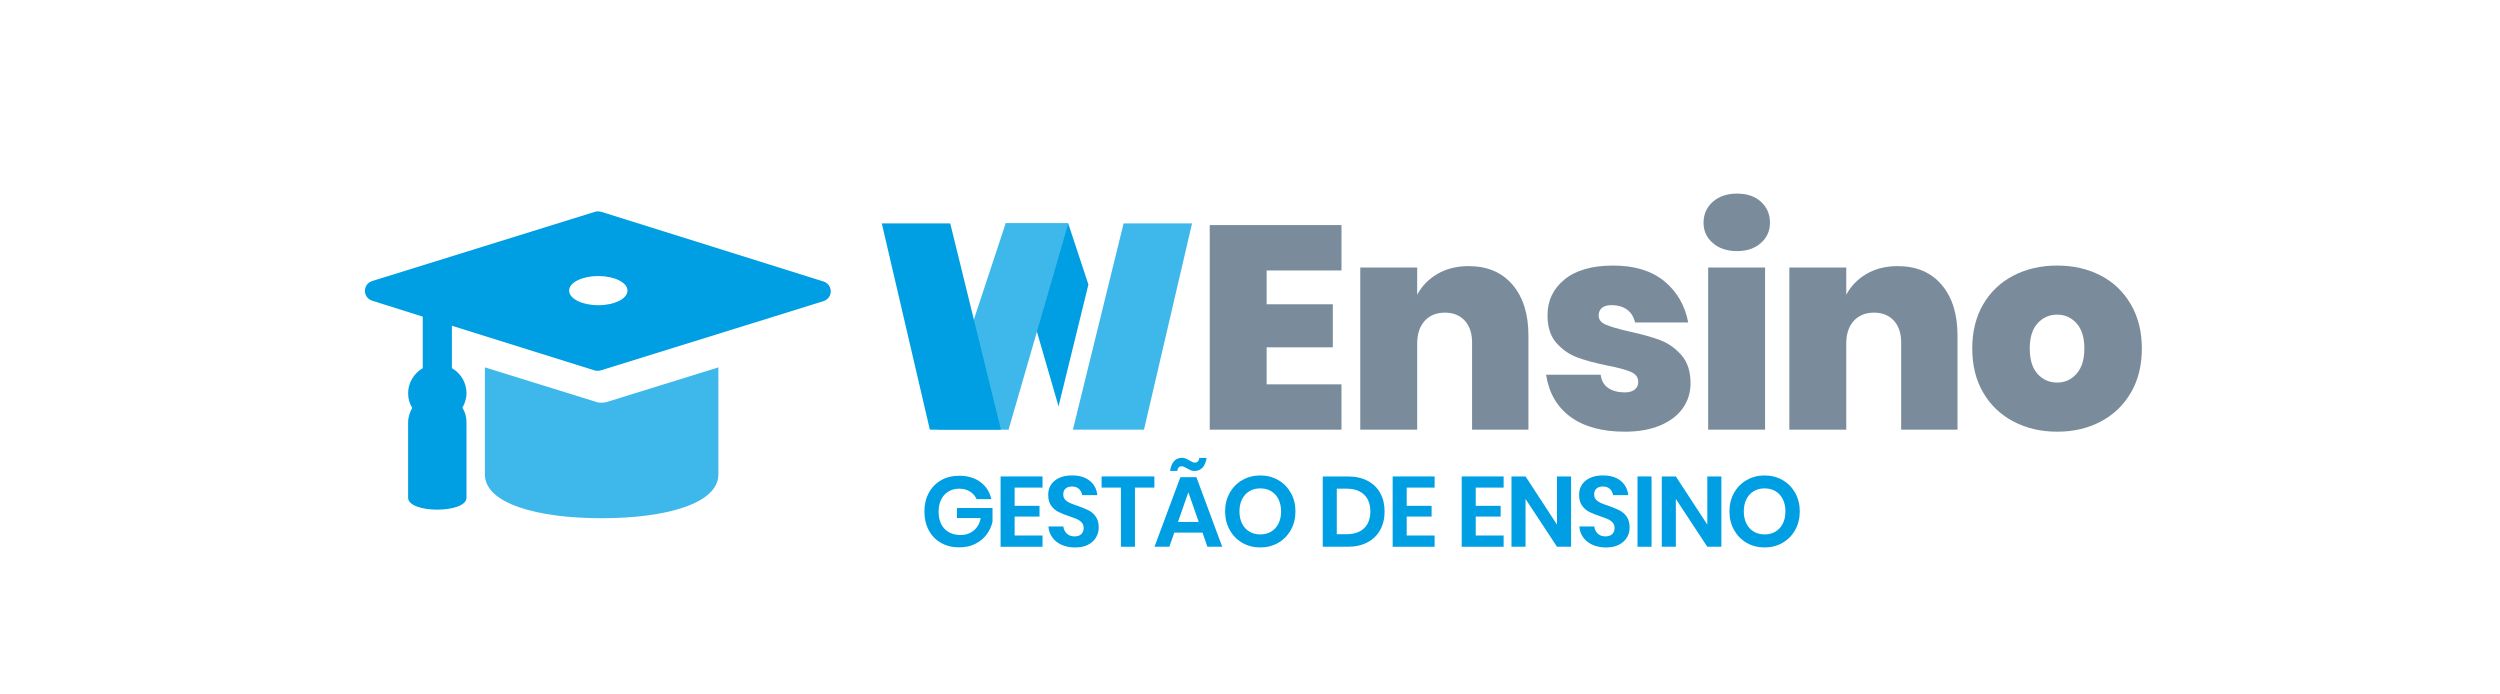 <?xml version="1.0" encoding="utf-8"?>
<!-- Generator: Adobe Illustrator 16.0.0, SVG Export Plug-In . SVG Version: 6.00 Build 0)  -->
<!DOCTYPE svg PUBLIC "-//W3C//DTD SVG 1.1//EN" "http://www.w3.org/Graphics/SVG/1.1/DTD/svg11.dtd">
<svg version="1.1" id="Camada_1" xmlns="http://www.w3.org/2000/svg" xmlns:xlink="http://www.w3.org/1999/xlink" x="0px" y="0px"
	 width="300px" height="83.304px" viewBox="0 0 300 83.304" enable-background="new 0 0 300 83.304" xml:space="preserve">
<g>
	<g>
		<path fill="#7A8C9B" d="M151.998,32.455v4.057h7.941v5.167h-7.941v4.438h8.98v5.444h-15.811V27.011h15.811v5.444H151.998z"/>
		<path fill="#7A8C9B" d="M181.506,34.171c1.27,1.491,1.906,3.52,1.906,6.085V51.56h-6.762V41.124c0-1.132-0.295-2.017-0.883-2.653
			c-0.59-0.635-1.383-0.953-2.377-0.953c-1.016,0-1.826,0.329-2.426,0.988c-0.602,0.659-0.902,1.566-0.902,2.722V51.56h-6.83V32.108
			h6.83v3.259c0.555-1.04,1.363-1.873,2.428-2.497c1.063-0.624,2.311-0.936,3.744-0.936
			C178.477,31.935,180.234,32.68,181.506,34.171z"/>
		<path fill="#7A8C9B" d="M199.709,33.738c1.525,1.249,2.484,2.901,2.877,4.958h-6.379c-0.162-0.693-0.492-1.213-0.988-1.561
			c-0.498-0.347-1.104-0.52-1.82-0.52c-0.508,0-0.896,0.11-1.162,0.33s-0.398,0.526-0.398,0.919c0,0.485,0.283,0.849,0.85,1.092
			c0.566,0.243,1.496,0.515,2.791,0.815c1.502,0.324,2.744,0.671,3.729,1.041c0.98,0.37,1.836,0.971,2.564,1.803
			s1.092,1.954,1.092,3.363c0,1.133-0.311,2.138-0.936,3.017c-0.623,0.878-1.531,1.565-2.721,2.063
			c-1.191,0.497-2.596,0.746-4.213,0.746c-2.729,0-4.902-0.59-6.52-1.769s-2.6-2.866-2.947-5.063h6.553
			c0.094,0.717,0.4,1.248,0.92,1.595c0.52,0.347,1.172,0.521,1.959,0.521c0.531,0,0.936-0.116,1.213-0.347
			c0.277-0.23,0.416-0.531,0.416-0.901c0-0.555-0.295-0.959-0.883-1.213c-0.59-0.254-1.533-0.508-2.826-0.763
			c-1.48-0.3-2.693-0.63-3.641-0.988c-0.949-0.358-1.775-0.937-2.48-1.734s-1.057-1.901-1.057-3.311c0-1.757,0.682-3.19,2.045-4.3
			c1.363-1.109,3.307-1.664,5.826-1.664C196.137,31.866,198.184,32.49,199.709,33.738z"/>
		<path fill="#7A8C9B" d="M205.533,24.22c0.74-0.659,1.711-0.988,2.912-0.988s2.162,0.33,2.879,0.988
			c0.715,0.659,1.074,1.497,1.074,2.514c0,0.971-0.363,1.78-1.092,2.427c-0.729,0.647-1.682,0.971-2.861,0.971
			c-1.201,0-2.172-0.323-2.912-0.971c-0.74-0.647-1.109-1.457-1.109-2.427C204.424,25.717,204.793,24.879,205.533,24.22z
			 M211.809,32.108V51.56h-6.83V32.108H211.809z"/>
		<path fill="#7A8C9B" d="M232.994,34.171c1.271,1.491,1.908,3.52,1.908,6.085V51.56h-6.762V41.124c0-1.132-0.295-2.017-0.885-2.653
			c-0.59-0.635-1.381-0.953-2.375-0.953c-1.018,0-1.826,0.329-2.428,0.988c-0.602,0.659-0.9,1.566-0.9,2.722V51.56h-6.832V32.108
			h6.832v3.259c0.555-1.04,1.363-1.873,2.426-2.497c1.064-0.624,2.313-0.936,3.746-0.936
			C229.967,31.935,231.723,32.68,232.994,34.171z"/>
		<path fill="#7A8C9B" d="M252.082,33.062c1.537,0.797,2.744,1.954,3.623,3.467c0.879,1.514,1.318,3.276,1.318,5.288
			c0,2.034-0.439,3.803-1.318,5.305s-2.086,2.659-3.623,3.467c-1.537,0.81-3.275,1.214-5.219,1.214
			c-1.941,0-3.688-0.404-5.234-1.214c-1.549-0.809-2.764-1.965-3.641-3.467c-0.879-1.502-1.318-3.271-1.318-5.305
			c0-2.034,0.439-3.802,1.318-5.305c0.877-1.502,2.092-2.652,3.641-3.45c1.547-0.798,3.293-1.196,5.234-1.196
			C248.807,31.866,250.545,32.264,252.082,33.062z M244.506,38.8c-0.623,0.693-0.936,1.699-0.936,3.017
			c0,1.341,0.313,2.358,0.936,3.051c0.625,0.693,1.41,1.04,2.357,1.04c0.926,0,1.699-0.352,2.324-1.058
			c0.623-0.705,0.936-1.716,0.936-3.034c0-1.318-0.313-2.323-0.936-3.017c-0.625-0.693-1.398-1.04-2.324-1.04
			C245.916,37.76,245.131,38.107,244.506,38.8z"/>
	</g>
	<g>
		<path fill="#009FE3" d="M117.656,57.848c0.677,0.506,1.112,1.189,1.303,2.05h-1.769c-0.167-0.383-0.432-0.688-0.795-0.914
			c-0.363-0.228-0.791-0.341-1.285-0.341c-0.486,0-0.917,0.111-1.291,0.335c-0.375,0.223-0.666,0.542-0.873,0.956
			c-0.207,0.414-0.311,0.9-0.311,1.458c0,0.885,0.237,1.574,0.711,2.068c0.474,0.494,1.122,0.741,1.942,0.741
			c0.605,0,1.125-0.18,1.56-0.538c0.435-0.358,0.715-0.856,0.843-1.494h-2.857v-1.208h4.268v1.626
			c-0.12,0.558-0.353,1.072-0.699,1.542c-0.347,0.471-0.801,0.847-1.363,1.13c-0.562,0.283-1.206,0.424-1.93,0.424
			c-0.829,0-1.56-0.181-2.194-0.543c-0.633-0.363-1.124-0.869-1.47-1.519s-0.52-1.393-0.52-2.229s0.173-1.58,0.52-2.229
			s0.835-1.157,1.464-1.523c0.629-0.367,1.358-0.55,2.188-0.55C116.126,57.089,116.979,57.342,117.656,57.848z"/>
		<path fill="#009FE3" d="M121.756,58.511v2.188h2.988v1.291h-2.988v2.271h3.347v1.351h-5.032v-8.439h5.032v1.339H121.756z"/>
		<path fill="#009FE3" d="M131.522,64.495c-0.215,0.362-0.534,0.653-0.956,0.872c-0.423,0.22-0.937,0.329-1.542,0.329
			c-0.598,0-1.132-0.102-1.602-0.305c-0.47-0.204-0.847-0.496-1.129-0.879c-0.283-0.383-0.444-0.829-0.484-1.339h1.793
			c0.04,0.343,0.177,0.628,0.413,0.854c0.235,0.228,0.548,0.341,0.938,0.341c0.351,0,0.619-0.094,0.807-0.281
			c0.187-0.187,0.281-0.428,0.281-0.723c0-0.263-0.076-0.48-0.227-0.651c-0.151-0.172-0.343-0.309-0.574-0.413
			c-0.231-0.104-0.55-0.223-0.956-0.358c-0.526-0.175-0.957-0.349-1.291-0.52c-0.335-0.172-0.62-0.421-0.855-0.747
			c-0.235-0.327-0.353-0.753-0.353-1.279c0-0.725,0.261-1.297,0.783-1.716c0.521-0.418,1.213-0.627,2.074-0.627
			c0.893,0,1.604,0.215,2.134,0.646c0.53,0.43,0.831,1.004,0.902,1.721h-1.817c-0.048-0.303-0.175-0.552-0.382-0.747
			c-0.208-0.194-0.49-0.292-0.849-0.292c-0.311,0-0.562,0.081-0.753,0.244c-0.191,0.164-0.287,0.401-0.287,0.712
			c0,0.247,0.074,0.452,0.221,0.615s0.334,0.297,0.562,0.4s0.536,0.22,0.927,0.347c0.542,0.191,0.982,0.371,1.321,0.538
			c0.338,0.167,0.627,0.418,0.867,0.753c0.239,0.335,0.358,0.773,0.358,1.315C131.845,63.735,131.737,64.131,131.522,64.495z"/>
		<path fill="#009FE3" d="M138.527,57.172v1.339h-2.331v7.101h-1.686v-7.101h-2.319v-1.339H138.527z"/>
		<path fill="#009FE3" d="M144.3,63.915h-3.383l-0.598,1.697h-1.781l3.107-8.344h1.925l3.096,8.344h-1.78L144.3,63.915z
			 M142.292,55.021c0.128,0.056,0.279,0.136,0.455,0.239c0.143,0.088,0.261,0.151,0.353,0.191c0.091,0.04,0.188,0.06,0.293,0.06
			c0.143,0,0.261-0.048,0.353-0.144c0.091-0.096,0.149-0.235,0.173-0.418h0.873c-0.08,0.525-0.245,0.918-0.496,1.177
			s-0.572,0.389-0.963,0.389c-0.167,0-0.316-0.027-0.448-0.084c-0.131-0.056-0.289-0.135-0.472-0.238
			c-0.144-0.08-0.257-0.14-0.341-0.18s-0.178-0.06-0.281-0.06c-0.295,0-0.47,0.188-0.525,0.562h-0.861
			c0.168-1.052,0.649-1.578,1.446-1.578C142.017,54.937,142.165,54.965,142.292,55.021z M143.846,62.635l-1.243-3.563l-1.243,3.563
			H143.846z"/>
		<path fill="#009FE3" d="M153.379,57.603c0.641,0.366,1.146,0.879,1.518,1.536s0.557,1.4,0.557,2.229
			c0,0.828-0.186,1.573-0.557,2.235c-0.371,0.661-0.877,1.175-1.518,1.542c-0.643,0.366-1.357,0.55-2.146,0.55
			c-0.789,0-1.503-0.184-2.145-0.55c-0.642-0.367-1.147-0.881-1.519-1.542c-0.37-0.662-0.556-1.407-0.556-2.235
			c0-0.829,0.186-1.572,0.556-2.229c0.371-0.657,0.877-1.17,1.519-1.536s1.356-0.55,2.145-0.55
			C152.021,57.053,152.736,57.237,153.379,57.603z M149.93,58.942c-0.375,0.223-0.668,0.544-0.879,0.962
			c-0.211,0.419-0.316,0.907-0.316,1.465s0.105,1.046,0.316,1.464c0.211,0.419,0.504,0.739,0.879,0.962
			c0.374,0.224,0.809,0.335,1.302,0.335c0.494,0,0.93-0.111,1.303-0.335c0.375-0.223,0.668-0.543,0.879-0.962
			c0.211-0.418,0.316-0.906,0.316-1.464s-0.105-1.046-0.316-1.465c-0.211-0.418-0.504-0.739-0.879-0.962
			c-0.373-0.224-0.809-0.335-1.303-0.335C150.739,58.607,150.304,58.718,149.93,58.942z"/>
		<path fill="#009FE3" d="M165.625,63.591c-0.35,0.638-0.857,1.134-1.523,1.488s-1.457,0.532-2.373,0.532h-3v-8.439h3
			c0.916,0,1.707,0.174,2.373,0.521s1.174,0.837,1.523,1.47c0.352,0.634,0.527,1.373,0.527,2.218
			C166.152,62.217,165.977,62.955,165.625,63.591z M163.695,63.388c0.498-0.478,0.746-1.147,0.746-2.008
			c0-0.868-0.248-1.542-0.746-2.021c-0.498-0.478-1.201-0.717-2.109-0.717h-1.172v5.463h1.172
			C162.494,64.106,163.197,63.867,163.695,63.388z"/>
		<path fill="#009FE3" d="M168.805,58.511v2.188h2.988v1.291h-2.988v2.271h3.348v1.351h-5.033v-8.439h5.033v1.339H168.805z"/>
		<path fill="#009FE3" d="M177.088,58.511v2.188h2.988v1.291h-2.988v2.271h3.348v1.351h-5.033v-8.439h5.033v1.339H177.088z"/>
		<path fill="#009FE3" d="M188.527,65.612h-1.686l-3.777-5.737v5.737h-1.686v-8.439h1.686l3.777,5.786v-5.786h1.686V65.612z"/>
		<path fill="#009FE3" d="M195.234,64.495c-0.217,0.362-0.535,0.653-0.957,0.872c-0.422,0.22-0.938,0.329-1.543,0.329
			c-0.598,0-1.131-0.102-1.602-0.305c-0.471-0.204-0.846-0.496-1.129-0.879s-0.445-0.829-0.484-1.339h1.793
			c0.039,0.343,0.178,0.628,0.412,0.854c0.236,0.228,0.549,0.341,0.939,0.341c0.35,0,0.619-0.094,0.807-0.281
			c0.188-0.187,0.281-0.428,0.281-0.723c0-0.263-0.076-0.48-0.229-0.651c-0.15-0.172-0.342-0.309-0.572-0.413
			c-0.232-0.104-0.551-0.223-0.957-0.358c-0.525-0.175-0.957-0.349-1.291-0.52c-0.334-0.172-0.619-0.421-0.855-0.747
			c-0.234-0.327-0.352-0.753-0.352-1.279c0-0.725,0.26-1.297,0.783-1.716c0.521-0.418,1.213-0.627,2.074-0.627
			c0.891,0,1.604,0.215,2.133,0.646c0.529,0.43,0.83,1.004,0.902,1.721h-1.816c-0.049-0.303-0.176-0.552-0.383-0.747
			c-0.207-0.194-0.49-0.292-0.85-0.292c-0.311,0-0.561,0.081-0.752,0.244c-0.191,0.164-0.287,0.401-0.287,0.712
			c0,0.247,0.074,0.452,0.221,0.615c0.148,0.163,0.336,0.297,0.563,0.4s0.535,0.22,0.926,0.347c0.543,0.191,0.982,0.371,1.32,0.538
			c0.34,0.167,0.629,0.418,0.867,0.753c0.24,0.335,0.359,0.773,0.359,1.315C195.557,63.735,195.449,64.131,195.234,64.495z"/>
		<path fill="#009FE3" d="M198.186,57.172v8.439H196.5v-8.439H198.186z"/>
		<path fill="#009FE3" d="M206.564,65.612h-1.686l-3.777-5.737v5.737h-1.686v-8.439h1.686l3.777,5.786v-5.786h1.686V65.612z"/>
		<path fill="#009FE3" d="M213.898,57.603c0.643,0.366,1.148,0.879,1.52,1.536c0.369,0.657,0.555,1.4,0.555,2.229
			c0,0.828-0.186,1.573-0.555,2.235c-0.371,0.661-0.877,1.175-1.52,1.542c-0.641,0.366-1.355,0.55-2.145,0.55
			s-1.504-0.184-2.146-0.55c-0.641-0.367-1.146-0.881-1.518-1.542c-0.371-0.662-0.557-1.407-0.557-2.235
			c0-0.829,0.186-1.572,0.557-2.229s0.877-1.17,1.518-1.536c0.643-0.366,1.357-0.55,2.146-0.55S213.258,57.237,213.898,57.603z
			 M210.451,58.942c-0.375,0.223-0.668,0.544-0.879,0.962c-0.211,0.419-0.316,0.907-0.316,1.465s0.105,1.046,0.316,1.464
			c0.211,0.419,0.504,0.739,0.879,0.962c0.373,0.224,0.809,0.335,1.303,0.335s0.928-0.111,1.303-0.335
			c0.375-0.223,0.668-0.543,0.879-0.962c0.211-0.418,0.316-0.906,0.316-1.464s-0.105-1.046-0.316-1.465
			c-0.211-0.418-0.504-0.739-0.879-0.962c-0.375-0.224-0.809-0.335-1.303-0.335S210.824,58.718,210.451,58.942z"/>
	</g>
	<g>
		<g>
			<path fill="#009FE3" d="M130.609,34.142l-3.585,14.619l-6.357-21.956h7.517L130.609,34.142z"/>
		</g>
		<g>
			<path fill="#3EB8EB" d="M134.833,26.805h8.214l-5.768,24.759h-8.532L134.833,26.805z"/>
		</g>
		<g>
			<g>
				<path fill="#3EB8EB" d="M120.678,26.805h7.517l-7.167,24.759h-8.532L120.678,26.805z"/>
			</g>
			<g>
				<path fill="#009FE3" d="M120.113,51.563h-8.531l-5.768-24.759h8.213L120.113,51.563z"/>
			</g>
		</g>
	</g>
</g>
<path fill="#3EB8EB" d="M71.593,48.243l-13.406-4.156c0,0,0,9.346,0,12.844c0,3.506,6.292,5.256,14.008,5.256
	c7.715,0,14.01-1.75,14.01-5.256c0-3.498,0-12.844,0-12.844l-13.408,4.156c-0.384,0.111-0.82,0.111-1.258,0H71.593z"/>
<path fill="#009FE3" d="M98.828,33.781L72.124,25.41c-0.22-0.057-0.495-0.057-0.711,0l-26.76,8.317c-1.15,0.383-1.15,1.968,0,2.353
	l6.076,1.917v6.182c-1.041,0.603-1.755,1.752-1.755,3.01c0,0.654,0.167,1.258,0.493,1.75c-0.272,0.492-0.493,1.096-0.493,1.75v9.033
	c0,1.914,7.006,1.914,7.006,0v-9.033c0-0.654-0.164-1.258-0.493-1.75c0.274-0.492,0.493-1.096,0.493-1.75
	c0-1.314-0.709-2.407-1.75-3.01v-5.088l17.128,5.361c0.22,0.057,0.492,0.057,0.711,0l26.758-8.316
	C99.977,35.751,99.977,34.163,98.828,33.781z M71.797,36.626c-1.917,0-3.504-0.766-3.504-1.752c0-0.984,1.588-1.749,3.504-1.749
	c1.914,0,3.502,0.765,3.502,1.749C75.299,35.86,73.711,36.626,71.797,36.626z"/>
</svg>
